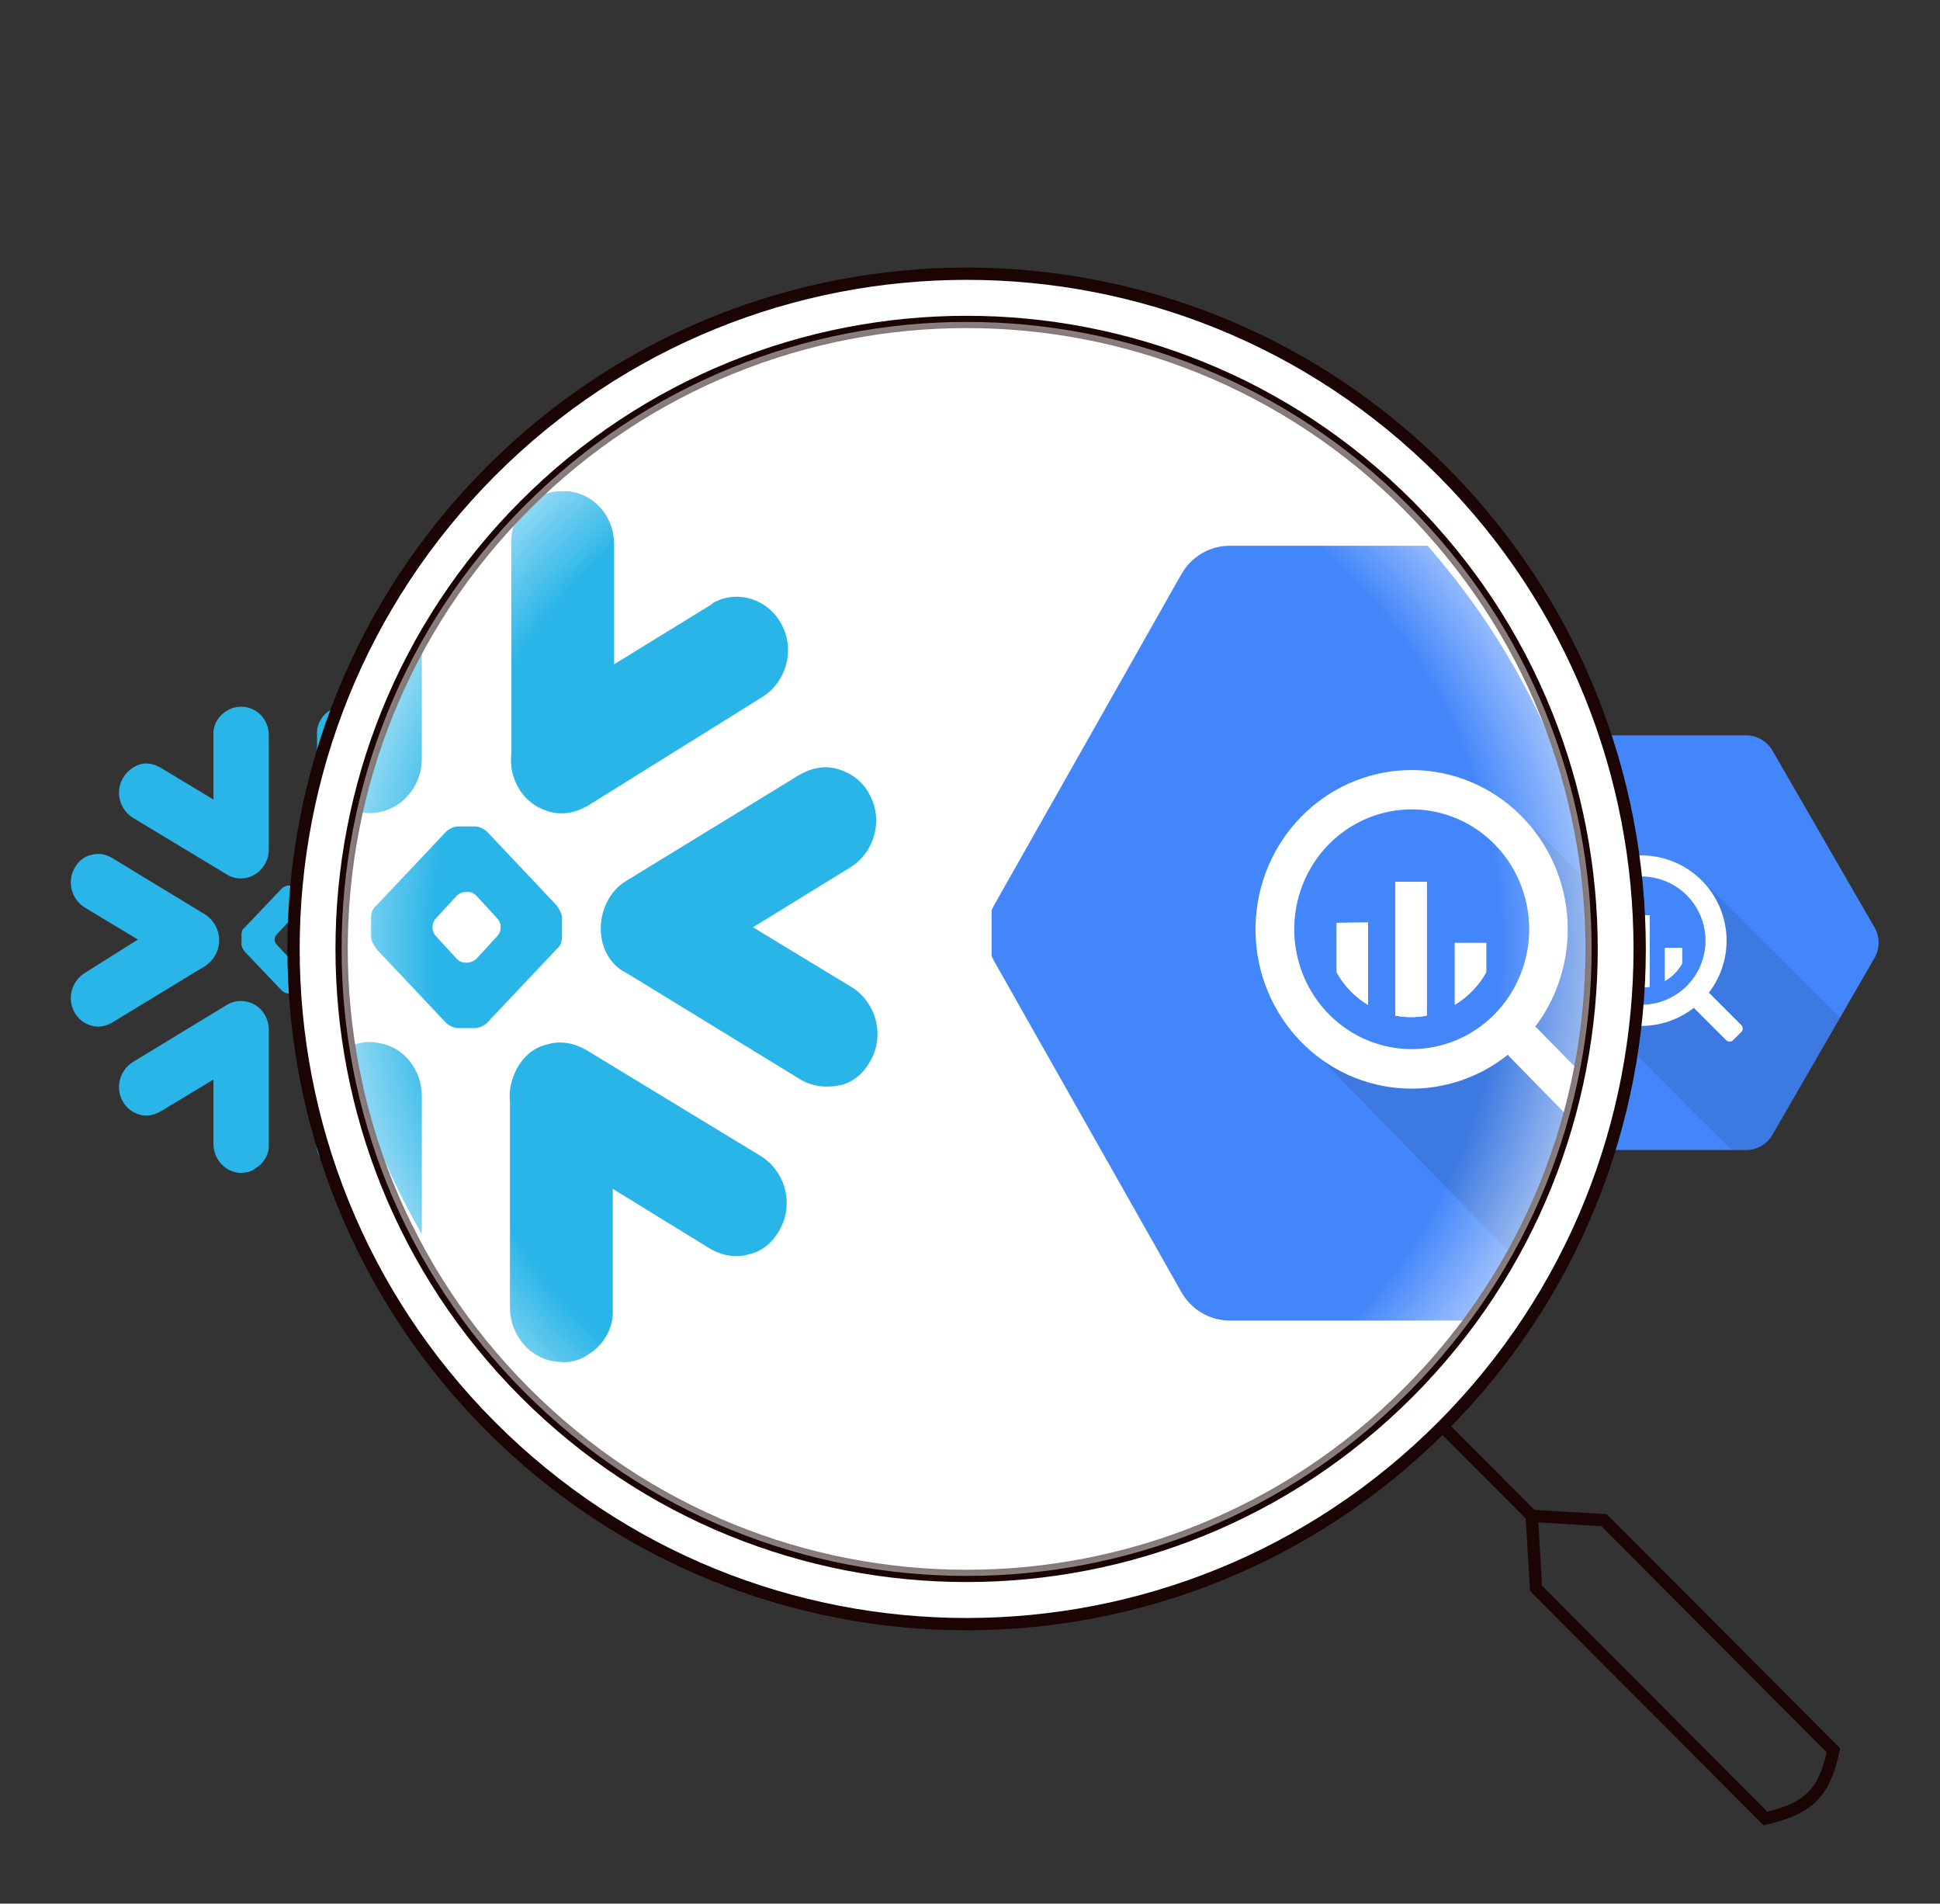 <svg width="316" height="310" viewBox="0 0 316 310" fill="none" xmlns="http://www.w3.org/2000/svg">
<rect x="0" y="0" width="316" height="310" fill="#333333" stroke="none"/>
<g clip-path="url(#clip0)">
<path d="M21.641 133.169C19.532 131.863 18.711 129.013 20 126.757C20.586 125.688 21.641 124.857 22.696 124.5C23.868 124.144 25.039 124.382 26.094 124.975L34.766 130.2V119.75C34.649 118.088 35.586 116.544 36.993 115.713C38.399 114.882 40.157 114.882 41.563 115.713C42.969 116.544 43.789 118.088 43.789 119.75V138.275C43.789 139.582 43.321 140.769 42.383 141.719C40.977 143.144 38.75 143.5 36.993 142.432L21.641 133.169ZM58.321 142.432C57.266 143.025 56.094 143.263 54.922 142.907C53.75 142.55 52.813 141.838 52.227 140.769C51.758 139.938 51.524 138.988 51.641 137.919V119.632C51.524 117.969 52.461 116.425 53.868 115.594C55.274 114.763 57.032 114.763 58.438 115.594C59.844 116.425 60.664 117.969 60.664 119.632V130.082L69.219 124.857L69.336 124.738C71.446 123.55 74.141 124.382 75.313 126.519C76.602 128.775 75.782 131.625 73.672 132.932L58.321 142.432ZM44.727 153C44.727 153.357 44.844 153.594 45.078 153.832L46.836 155.732C47.071 155.969 47.305 156.088 47.657 156.088H47.774C48.008 156.088 48.36 155.969 48.594 155.732L50.352 153.832C50.586 153.594 50.703 153.357 50.703 153C50.703 152.644 50.586 152.407 50.352 152.169L48.594 150.269C48.36 150.032 48.125 149.913 47.774 149.913H47.657C47.422 149.913 47.071 150.032 46.836 150.269L45.078 152.169C44.844 152.407 44.727 152.644 44.727 153ZM39.336 152.169C39.336 151.813 39.453 151.338 39.805 151.1L45.899 144.688C46.133 144.45 46.602 144.213 46.953 144.213H48.477C48.828 144.213 49.297 144.45 49.532 144.688L55.625 151.1C55.86 151.457 56.094 151.813 56.094 152.169V153.832C56.094 154.188 55.977 154.663 55.625 154.9L49.532 161.313C49.297 161.55 48.828 161.788 48.477 161.788H46.953C46.602 161.788 46.133 161.55 45.899 161.313L39.805 154.9C39.571 154.544 39.336 154.188 39.336 153.832V152.169ZM13.789 147.775C11.68 146.469 10.86 143.619 12.149 141.363C12.735 140.294 13.672 139.463 14.844 139.225C16.016 138.869 17.188 139.107 18.243 139.7L33.477 148.963C34.883 149.913 35.703 151.457 35.703 153.119C35.703 154.782 34.883 156.325 33.477 157.275L18.243 166.538C17.188 167.132 16.016 167.369 14.844 167.013C13.672 166.657 12.735 165.944 12.149 164.875C10.86 162.619 11.68 159.769 13.789 158.463L22.461 153L13.789 147.775ZM59.493 153.119C59.493 151.457 60.313 149.794 61.719 148.963L76.954 139.7C78.008 139.107 79.18 138.869 80.352 139.225C81.524 139.582 82.461 140.294 83.047 141.363C84.336 143.619 83.516 146.469 81.407 147.775L72.852 153L81.524 158.225C83.633 159.532 84.454 162.382 83.164 164.638C82.579 165.707 81.641 166.538 80.469 166.775C79.297 167.013 78.125 166.894 77.071 166.3L61.836 157.038C60.313 156.325 59.493 154.782 59.493 153.119ZM40.039 163.094C42.266 163.45 43.789 165.469 43.789 167.725V186.25C43.907 187.913 42.969 189.457 41.563 190.288C40.86 190.882 39.922 191 39.102 191C36.641 190.882 34.766 188.744 34.766 186.25V175.8L26.094 181.025C25.039 181.619 23.868 181.857 22.696 181.5C21.524 181.144 20.586 180.432 20 179.363C18.711 177.107 19.532 174.257 21.641 172.95L36.875 163.688C37.813 163.094 38.985 162.857 40.039 163.094ZM73.555 172.95C75.664 174.257 76.485 177.107 75.196 179.363C74.61 180.432 73.672 181.263 72.5 181.5C71.329 181.857 70.157 181.619 69.102 181.025L60.547 175.8V186.25C60.664 187.913 59.727 189.457 58.321 190.288C57.618 190.763 56.68 191 55.86 190.882C53.399 190.763 51.524 188.625 51.524 186.132V168.2C51.407 167.25 51.641 166.3 52.11 165.35C52.696 164.282 53.633 163.45 54.805 163.213C55.977 162.857 57.149 163.094 58.203 163.688L73.555 172.95Z" fill="#29B5E8"/>
</g>
<g clip-path="url(#clip1)">
<path d="M246.87 184.792L230.248 156C229.812 155.244 229.582 154.387 229.582 153.514C229.582 152.641 229.812 151.784 230.248 151.028L246.87 122.236C247.306 121.481 247.932 120.854 248.687 120.418C249.441 119.982 250.297 119.751 251.169 119.75H284.43C285.299 119.754 286.151 119.986 286.902 120.422C287.654 120.859 288.277 121.484 288.712 122.236L305.333 151.028C305.77 151.784 306 152.641 306 153.514C306 154.387 305.77 155.244 305.333 156L288.712 184.792C288.276 185.547 287.649 186.174 286.895 186.61C286.14 187.047 285.284 187.277 284.413 187.278H251.16C250.29 187.275 249.436 187.044 248.683 186.608C247.93 186.172 247.305 185.546 246.87 184.792V184.792Z" fill="#4386FA"/>
<path opacity="0.1" d="M278.175 144.243C278.175 144.243 282.798 155.327 276.497 161.61C270.197 167.892 258.727 163.872 258.727 163.872C258.727 163.872 275.779 181.149 282.062 187.27H284.431C285.303 187.268 286.159 187.038 286.913 186.602C287.668 186.165 288.294 185.538 288.73 184.783L299.734 165.729L278.175 144.243Z" fill="black"/>
<path d="M283.632 166.923L278.526 161.817C278.47 161.76 278.407 161.711 278.337 161.673C280.498 158.877 281.511 155.362 281.171 151.845C280.831 148.327 279.162 145.072 276.505 142.743C273.847 140.413 270.402 139.184 266.87 139.306C263.339 139.429 259.987 140.893 257.497 143.401C255.008 145.909 253.568 149.272 253.472 152.804C253.376 156.337 254.63 159.773 256.979 162.413C259.329 165.053 262.596 166.697 266.116 167.012C269.636 167.326 273.143 166.287 275.923 164.105C275.959 164.171 276.004 164.231 276.057 164.285L281.164 169.391C281.238 169.466 281.327 169.525 281.424 169.565C281.521 169.605 281.625 169.626 281.73 169.626C281.835 169.626 281.939 169.605 282.036 169.565C282.133 169.525 282.221 169.466 282.295 169.391L283.632 168.054C283.707 167.98 283.766 167.892 283.806 167.795C283.846 167.698 283.867 167.594 283.867 167.489C283.867 167.384 283.846 167.28 283.806 167.183C283.766 167.086 283.707 166.998 283.632 166.923ZM267.361 163.62C265.294 163.62 263.275 163.008 261.557 161.86C259.839 160.712 258.5 159.08 257.709 157.171C256.918 155.262 256.711 153.162 257.114 151.135C257.517 149.109 258.512 147.247 259.973 145.786C261.434 144.325 263.296 143.33 265.322 142.927C267.349 142.524 269.45 142.731 271.358 143.522C273.267 144.313 274.899 145.652 276.047 147.37C277.195 149.088 277.808 151.107 277.808 153.174C277.808 154.545 277.537 155.904 277.012 157.171C276.487 158.439 275.718 159.591 274.748 160.561C273.778 161.531 272.626 162.3 271.358 162.825C270.091 163.35 268.732 163.62 267.361 163.62V163.62Z" fill="white"/>
<path d="M260.685 152.616V156.933C261.35 158.107 262.312 159.086 263.476 159.769V152.589L260.685 152.616Z" fill="white"/>
<path d="M260.685 152.616V156.933C261.35 158.107 262.312 159.086 263.476 159.769V152.589L260.685 152.616Z" fill="white"/>
<path d="M265.907 149.035V160.703C266.83 160.873 267.776 160.873 268.698 160.703V149.035H265.907Z" fill="white"/>
<path d="M265.907 149.035V160.703C266.83 160.873 267.776 160.873 268.698 160.703V149.035H265.907Z" fill="white"/>
<path d="M273.985 156.925V154.367H271.193V159.752C272.356 159.071 273.318 158.096 273.985 156.925V156.925Z" fill="white"/>
<path d="M273.985 156.925V154.367H271.193V159.752C272.356 159.071 273.318 158.096 273.985 156.925V156.925Z" fill="white"/>
</g>
<path d="M234.971 76.778C277.786 119.718 277.786 189.339 234.971 232.279C192.156 275.22 122.74 275.22 79.925 232.279C37.111 189.339 37.111 119.718 79.925 76.778C122.74 33.837 192.156 33.837 234.971 76.778Z" fill="white"/>
<path d="M234.971 76.778C277.786 119.718 277.786 189.339 234.971 232.279C192.156 275.22 122.74 275.22 79.925 232.279C37.111 189.339 37.111 119.718 79.925 76.778C122.74 33.837 192.156 33.837 234.971 76.778Z" fill="url(#paint0_linear)"/>
<g clip-path="url(#clip2)">
<g clip-path="url(#clip3)">
<path d="M27.605 113.947C23.69 111.507 22.168 106.182 24.56 101.966C25.648 99.969 27.605 98.416 29.563 97.751C31.738 97.085 33.912 97.529 35.87 98.638L51.964 108.401V88.876C51.747 85.769 53.487 82.885 56.097 81.332C58.707 79.779 61.969 79.779 64.579 81.332C67.189 82.885 68.711 85.769 68.711 88.876V123.488C68.711 125.929 67.841 128.147 66.102 129.922C63.492 132.585 59.359 133.251 56.097 131.254L27.605 113.947ZM95.681 131.254C93.723 132.363 91.548 132.807 89.373 132.141C87.198 131.476 85.458 130.144 84.371 128.147C83.501 126.594 83.066 124.819 83.284 122.822V88.654C83.066 85.547 84.806 82.663 87.416 81.11C90.026 79.557 93.288 79.557 95.898 81.11C98.508 82.663 100.031 85.547 100.031 88.654V108.179L115.908 98.416L116.125 98.194C120.04 95.975 125.042 97.529 127.217 101.522C129.61 105.738 128.087 111.063 124.172 113.504L95.681 131.254ZM70.451 151.001C70.451 151.666 70.669 152.11 71.104 152.554L74.366 156.104C74.801 156.547 75.236 156.769 75.889 156.769H76.106C76.541 156.769 77.194 156.547 77.629 156.104L80.891 152.554C81.326 152.11 81.544 151.666 81.544 151.001C81.544 150.335 81.326 149.891 80.891 149.447L77.629 145.897C77.194 145.454 76.759 145.232 76.106 145.232H75.889C75.454 145.232 74.801 145.454 74.366 145.897L71.104 149.447C70.669 149.891 70.451 150.335 70.451 151.001ZM60.447 149.447C60.447 148.782 60.664 147.894 61.317 147.451L72.626 135.469C73.061 135.026 73.931 134.582 74.584 134.582H77.411C78.064 134.582 78.934 135.026 79.369 135.469L90.678 147.451C91.113 148.116 91.548 148.782 91.548 149.447V152.554C91.548 153.219 91.331 154.107 90.678 154.551L79.369 166.532C78.934 166.976 78.064 167.419 77.411 167.419H74.584C73.931 167.419 73.061 166.976 72.626 166.532L61.317 154.551C60.882 153.885 60.447 153.219 60.447 152.554V149.447ZM13.033 141.238C9.118 138.797 7.596 133.472 9.988 129.257C11.076 127.26 12.816 125.707 14.991 125.263C17.165 124.597 19.34 125.041 21.298 126.151L49.572 143.457C52.182 145.232 53.704 148.116 53.704 151.222C53.704 154.329 52.182 157.213 49.572 158.988L21.298 176.294C19.34 177.404 17.165 177.847 14.991 177.182C12.816 176.516 11.076 175.185 9.988 173.188C7.596 168.972 9.118 163.647 13.033 161.207L29.128 151.001L13.033 141.238ZM97.856 151.222C97.856 148.116 99.378 145.01 101.988 143.457L130.262 126.151C132.22 125.041 134.395 124.597 136.569 125.263C138.744 125.929 140.484 127.26 141.572 129.257C143.964 133.472 142.442 138.797 138.527 141.238L122.65 151.001L138.744 160.763C142.659 163.204 144.182 168.529 141.789 172.744C140.702 174.741 138.962 176.294 136.787 176.738C134.612 177.182 132.437 176.96 130.48 175.851L102.205 158.544C99.378 157.213 97.856 154.329 97.856 151.222ZM61.752 169.86C65.884 170.526 68.711 174.297 68.711 178.513V213.126C68.929 216.232 67.189 219.116 64.579 220.669C63.274 221.779 61.534 222.001 60.012 222.001C55.444 221.779 51.964 217.785 51.964 213.126V193.601L35.87 203.363C33.912 204.472 31.738 204.916 29.563 204.251C27.388 203.585 25.648 202.254 24.56 200.257C22.168 196.041 23.69 190.716 27.605 188.276L55.879 170.969C57.619 169.86 59.794 169.416 61.752 169.86ZM123.955 188.276C127.87 190.716 129.392 196.041 127 200.257C125.912 202.254 124.172 203.807 121.997 204.251C119.822 204.916 117.648 204.472 115.69 203.363L99.813 193.601V213.126C100.031 216.232 98.291 219.116 95.681 220.669C94.376 221.557 92.636 222.001 91.113 221.779C86.546 221.557 83.066 217.563 83.066 212.904V179.401C82.849 177.626 83.284 175.851 84.153 174.076C85.241 172.079 86.981 170.526 89.156 170.082C91.331 169.416 93.506 169.86 95.463 170.969L123.955 188.276Z" fill="#29B5E8"/>
</g>
<g clip-path="url(#clip4)">
<path d="M192.422 210.401L161.979 156.606C161.18 155.193 160.759 153.591 160.759 151.961C160.759 150.33 161.18 148.728 161.979 147.315L192.422 93.52C193.22 92.11 194.368 90.938 195.75 90.123C197.132 89.308 198.699 88.877 200.296 88.875H261.215C262.806 88.883 264.367 89.316 265.743 90.131C267.118 90.946 268.261 92.115 269.056 93.52L299.499 147.315C300.299 148.728 300.719 150.33 300.719 151.961C300.719 153.591 300.299 155.193 299.499 156.606L269.056 210.401C268.258 211.811 267.11 212.983 265.728 213.798C264.346 214.613 262.779 215.044 261.182 215.046H200.279C198.686 215.041 197.121 214.609 195.743 213.794C194.364 212.979 193.219 211.809 192.422 210.401V210.401Z" fill="#4386FA"/>
<path opacity="0.1" d="M249.759 134.638C249.759 134.638 258.224 155.348 246.685 167.086C235.145 178.825 214.138 171.312 214.138 171.312C214.138 171.312 245.37 203.593 256.877 215.03H261.216C262.813 215.027 264.38 214.597 265.762 213.782C267.144 212.966 268.292 211.795 269.09 210.384L289.243 174.784L249.759 134.638Z" fill="black"/>
<path d="M259.753 177.015L250.4 167.473C250.298 167.367 250.182 167.276 250.054 167.205C254.012 161.981 255.868 155.413 255.245 148.842C254.621 142.27 251.565 136.188 246.698 131.835C241.832 127.482 235.521 125.186 229.053 125.415C222.585 125.643 216.445 128.379 211.886 133.065C207.326 137.751 204.69 144.035 204.513 150.635C204.337 157.235 206.634 163.655 210.937 168.587C215.24 173.52 221.224 176.593 227.671 177.18C234.117 177.768 240.541 175.825 245.633 171.749C245.699 171.872 245.782 171.985 245.879 172.085L255.232 181.626C255.368 181.765 255.53 181.875 255.707 181.951C255.885 182.026 256.076 182.064 256.268 182.064C256.46 182.064 256.651 182.026 256.829 181.951C257.006 181.875 257.168 181.765 257.304 181.626L259.753 179.128C259.889 178.989 259.997 178.824 260.071 178.643C260.144 178.462 260.182 178.267 260.182 178.071C260.182 177.875 260.144 177.681 260.071 177.499C259.997 177.318 259.889 177.153 259.753 177.015ZM229.951 170.844C226.166 170.844 222.467 169.699 219.321 167.554C216.174 165.409 213.722 162.361 212.273 158.794C210.825 155.227 210.446 151.303 211.185 147.516C211.923 143.73 213.745 140.252 216.421 137.522C219.097 134.792 222.506 132.933 226.218 132.18C229.929 131.427 233.777 131.814 237.273 133.291C240.769 134.768 243.757 137.27 245.86 140.48C247.962 143.69 249.085 147.464 249.085 151.324C249.085 153.888 248.59 156.426 247.628 158.794C246.667 161.162 245.257 163.314 243.48 165.127C241.704 166.939 239.594 168.377 237.273 169.358C234.951 170.339 232.463 170.844 229.951 170.844V170.844Z" fill="white"/>
<path d="M217.724 150.283V158.349C218.942 160.543 220.705 162.371 222.836 163.648V150.233L217.724 150.283Z" fill="white"/>
<path d="M217.724 150.283V158.349C218.942 160.543 220.705 162.371 222.836 163.648V150.233L217.724 150.283Z" fill="white"/>
<path d="M227.289 143.593V165.392C228.979 165.71 230.711 165.71 232.401 165.392V143.593H227.289Z" fill="white"/>
<path d="M227.289 143.593V165.392C228.979 165.71 230.711 165.71 232.401 165.392V143.593H227.289Z" fill="white"/>
<path d="M242.084 158.334V153.555H236.972V163.617C239.1 162.344 240.863 160.522 242.084 158.334V158.334Z" fill="white"/>
<path d="M242.084 158.334V153.555H236.972V163.617C239.1 162.344 240.863 160.522 242.084 158.334V158.334Z" fill="white"/>
</g>
</g>
<path d="M234.97 232.279C277.785 189.339 277.785 119.718 234.97 76.778C192.155 33.837 122.739 33.837 79.924 76.778C37.11 119.718 37.11 189.339 79.924 232.279C122.739 275.22 192.155 275.22 234.97 232.279ZM234.97 232.279L249.506 246.858M249.506 246.858L261.272 247.552L298.65 285.039C297.122 292.043 294.655 294.45 287.575 296.146L250.198 258.659L249.506 246.858Z" stroke="#1A0404" stroke-width="2"/>
<path d="M229.434 82.331C269.19 122.205 269.19 186.852 229.434 226.726C189.677 266.599 125.219 266.599 85.463 226.726C45.706 186.852 45.706 122.205 85.463 82.331C125.219 42.458 189.677 42.458 229.434 82.331Z" stroke="#1A0404" stroke-width="2"/>
<path d="M229.434 82.331C269.19 122.205 269.19 186.852 229.434 226.726C189.677 266.599 125.219 266.599 85.463 226.726C45.706 186.852 45.706 122.205 85.463 82.331C125.219 42.458 189.677 42.458 229.434 82.331Z" fill="url(#paint1_radial)"/>
<defs>
<linearGradient id="paint0_linear" x1="157.448" y1="44.572" x2="157.448" y2="264.485" gradientUnits="userSpaceOnUse">
<stop stop-color="white"/>
<stop offset="1" stop-color="white" stop-opacity="0"/>
</linearGradient>
<radialGradient id="paint1_radial" cx="0" cy="0" r="1" gradientUnits="userSpaceOnUse" gradientTransform="translate(157.448 154.528) rotate(90) scale(102.102 101.803)">
<stop offset="0.849" stop-color="white" stop-opacity="0"/>
<stop offset="1" stop-color="white" stop-opacity="0.5"/>
</radialGradient>
<clipPath id="clip0">
<rect width="75" height="76" fill="white" transform="translate(10 115)"/>
</clipPath>
<clipPath id="clip1">
<rect width="76" height="76" fill="white" transform="translate(230 115)"/>
</clipPath>
<clipPath id="clip2">
<rect x="55" y="52" width="205" height="205" rx="102.5" fill="white"/>
</clipPath>
<clipPath id="clip3">
<rect width="139.196" height="142" fill="white" transform="translate(6 80)"/>
</clipPath>
<clipPath id="clip4">
<rect width="139.196" height="142" fill="white" transform="translate(161.523 80)"/>
</clipPath>
</defs>
</svg>

